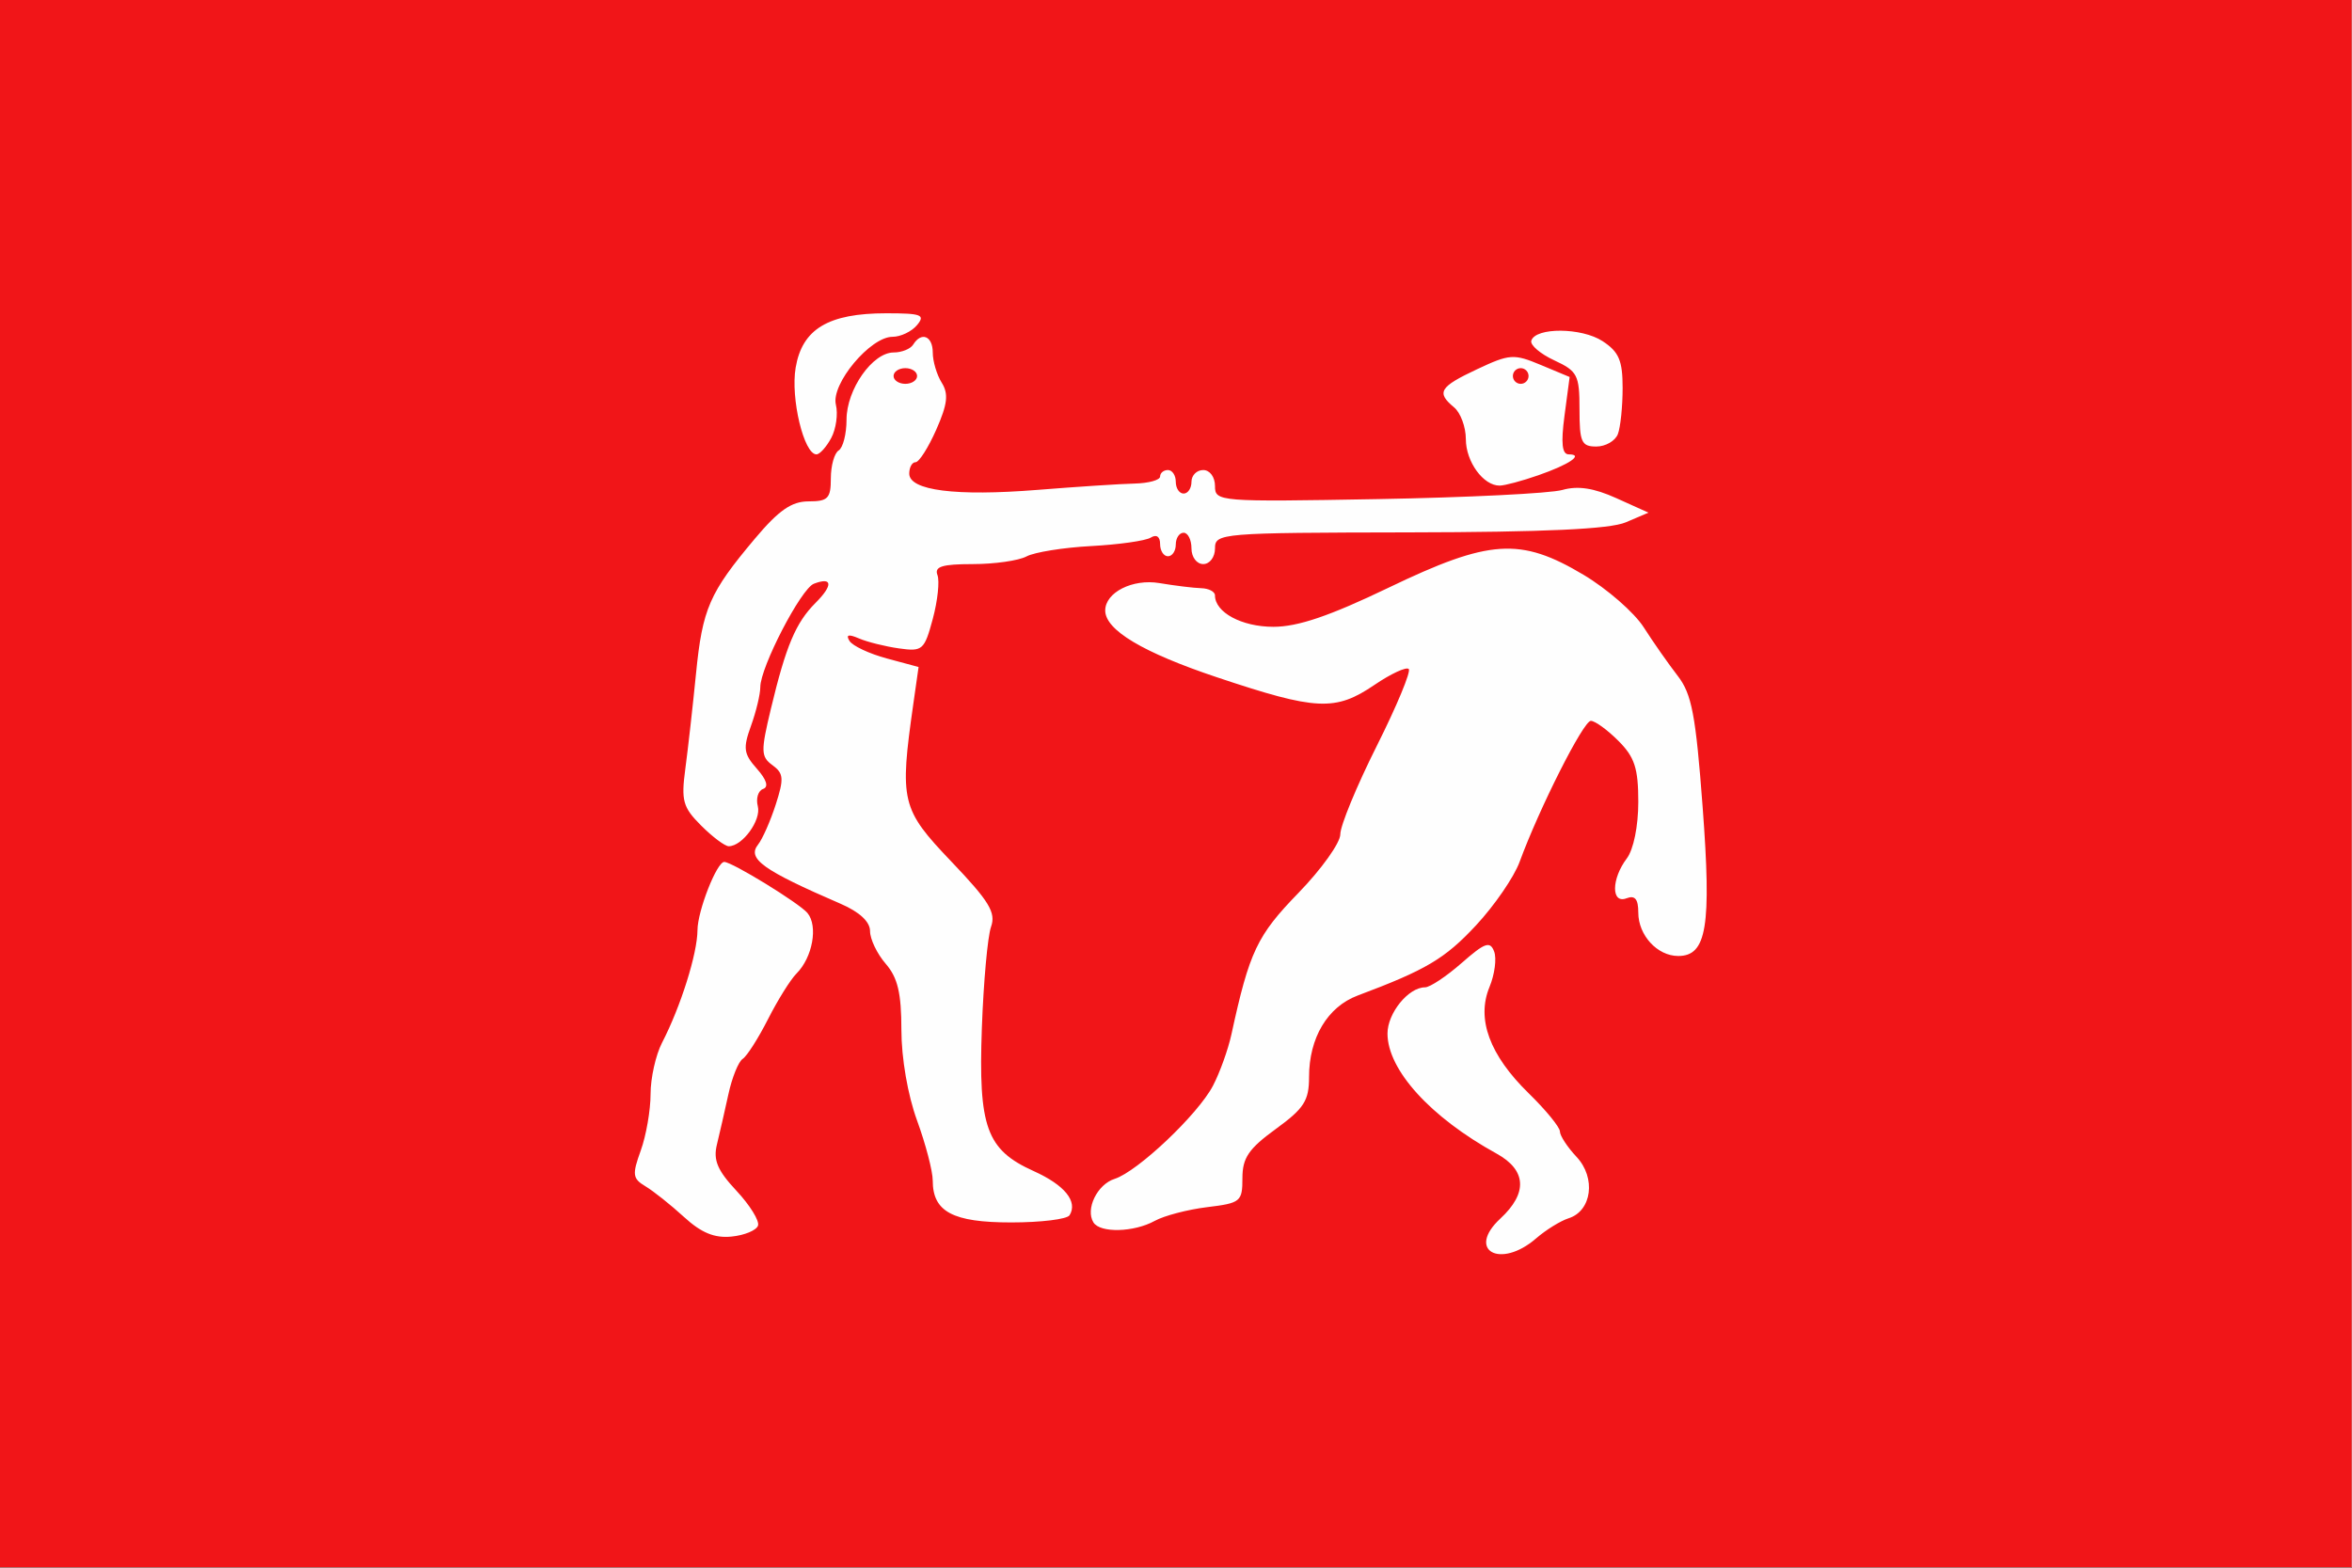 <?xml version="1.0" encoding="UTF-8" standalone="no"?>

<svg
   xmlns:dc="http://purl.org/dc/elements/1.1/"
   xmlns:cc="http://creativecommons.org/ns#"
   xmlns:rdf="http://www.w3.org/1999/02/22-rdf-syntax-ns#"
   xmlns:svg="http://www.w3.org/2000/svg"
   xmlns="http://www.w3.org/2000/svg"
   xmlns:sodipodi="http://sodipodi.sourceforge.net/DTD/sodipodi-0.dtd"
   xmlns:inkscape="http://www.inkscape.org/namespaces/inkscape"
   width="450"
   height="300"
   id="svg2"
   version="1.0"
   inkscape:output_extension="org.inkscape.output.svg.inkscape">
  <rect width="100%" height="100%" fill="#333333" stroke="none"/>
  <defs
     id="defs4">
    <inkscape:perspective
       sodipodi:type="inkscape:persp3d"
       inkscape:vp_x="0 : 150 : 1"
       inkscape:vp_y="0 : 1000 : 0"
       inkscape:vp_z="525 : 150 : 1"
       inkscape:persp3d-origin="262.5 : 100 : 1"
       id="perspective2878" />
  </defs>
  <sodipodi:namedview
     id="base"
     pagecolor="#ffffff"
     bordercolor="#666666"
     borderopacity="1.0"
     gridtolerance="10000"
     guidetolerance="10"
     objecttolerance="10"
     inkscape:pageopacity="0.0"
     inkscape:pageshadow="2"
     inkscape:zoom="1"
     inkscape:cx="209.62692"
     inkscape:cy="173.87946"
     inkscape:document-units="px"
     inkscape:current-layer="g2377"
     height="400px"
     width="600px"
     showguides="true"
     inkscape:guide-bbox="true"
     inkscape:window-width="1071"
     inkscape:window-height="655"
     inkscape:window-x="2"
     inkscape:window-y="0"
     showgrid="false"
     inkscape:window-maximized="0" />
  <g
     inkscape:label="Layer 1"
     inkscape:groupmode="layer"
     id="layer1"
     transform="translate(-44.175,-93.614)">
    <g
       id="g2377"
       transform="matrix(1.656,0,0,1.656,-224.765,-417.921)">
      <path
         id="path2284"
         d="m 162.39,399.444 0,-90.572 135.858,0 135.858,0 0,90.572 0,90.572 -135.858,0 -135.858,0 0,-90.572 z"
         style="fill:#fefefe" />
      <path
         sodipodi:nodetypes="ccccccsssssssssssccsssssssssssssssccssssssssssssssssssssssssssssssssssccsssscccssssssssssssssssscccsssssssssssssssssssssssssssssssssssssssssssssccsssccscccssssccsssccssssssccsssssscc"
         id="path2282"
         d="m 162.39,308.872 271.716,0 0,181.144 -271.716,0 0,-181.144 z m 177.49,143.131 c 1.132,-0.982 2.823,-2.028 3.759,-2.325 2.685,-0.852 3.177,-4.683 0.911,-7.094 -1.057,-1.125 -1.922,-2.447 -1.922,-2.936 0,-0.489 -1.624,-2.476 -3.609,-4.414 -4.517,-4.411 -6.057,-8.586 -4.527,-12.278 0.603,-1.456 0.844,-3.306 0.535,-4.111 -0.472,-1.231 -1.07,-1.017 -3.758,1.342 -1.758,1.543 -3.659,2.806 -4.225,2.806 -1.92,0 -4.342,2.987 -4.336,5.348 0.011,4.203 4.973,9.666 12.588,13.856 3.476,1.913 3.637,4.564 0.457,7.511 -3.976,3.685 -0.015,5.887 4.127,2.294 z m -89.899,-1.482 c 0.181,-0.551 -0.941,-2.361 -2.493,-4.023 -2.194,-2.348 -2.696,-3.536 -2.256,-5.338 0.311,-1.275 0.91,-3.895 1.33,-5.824 0.42,-1.929 1.162,-3.763 1.649,-4.076 0.487,-0.313 1.803,-2.378 2.924,-4.588 1.121,-2.21 2.602,-4.582 3.29,-5.271 1.858,-1.858 2.517,-5.492 1.269,-6.996 -0.94,-1.133 -8.711,-5.904 -9.615,-5.904 -0.861,0 -3.081,5.657 -3.092,7.88 -0.014,2.722 -1.943,8.854 -4.096,13.015 -0.729,1.41 -1.325,4.083 -1.325,5.94 0,1.857 -0.509,4.788 -1.132,6.512 -1.009,2.794 -0.95,3.244 0.547,4.14 0.923,0.553 2.925,2.147 4.448,3.542 2.002,1.834 3.525,2.462 5.497,2.264 1.501,-0.15 2.876,-0.724 3.057,-1.275 z m 45.836,-0.541 c 1.088,-0.6 3.812,-1.313 6.054,-1.585 3.868,-0.469 4.076,-0.641 4.076,-3.362 0,-2.33 0.721,-3.391 3.849,-5.666 3.278,-2.384 3.849,-3.276 3.849,-6.009 0,-4.533 2.135,-8.112 5.618,-9.418 7.906,-2.963 10.078,-4.251 13.67,-8.108 2.131,-2.289 4.397,-5.587 5.036,-7.331 2.27,-6.195 7.374,-16.303 8.233,-16.303 0.48,0 1.909,1.037 3.177,2.305 1.886,1.886 2.305,3.173 2.305,7.073 0,2.789 -0.552,5.497 -1.33,6.525 -1.793,2.37 -1.811,5.285 -0.029,4.601 0.975,-0.374 1.359,0.092 1.359,1.65 0,2.625 2.2,5.018 4.613,5.018 3.294,0 3.854,-3.4 2.826,-17.147 -0.802,-10.722 -1.258,-13.125 -2.888,-15.227 -1.065,-1.373 -2.83,-3.895 -3.923,-5.605 -1.093,-1.71 -4.229,-4.445 -6.968,-6.078 -7.295,-4.348 -10.851,-4.111 -22.523,1.502 -6.793,3.266 -10.47,4.516 -13.295,4.516 -3.656,0 -6.751,-1.665 -6.751,-3.631 0,-0.432 -0.713,-0.805 -1.585,-0.83 -0.872,-0.025 -3.047,-0.291 -4.835,-0.591 -3.098,-0.52 -6.26,1.08 -6.26,3.167 0,2.256 4.345,4.853 12.92,7.722 11.485,3.843 13.666,3.948 18.187,0.875 1.898,-1.29 3.68,-2.116 3.96,-1.836 0.28,0.28 -1.387,4.29 -3.704,8.911 -2.317,4.621 -4.208,9.206 -4.202,10.188 0.005,0.982 -2.178,4.039 -4.853,6.793 -4.774,4.916 -5.647,6.76 -7.727,16.329 -0.379,1.744 -1.338,4.414 -2.131,5.934 -1.726,3.31 -8.707,9.921 -11.366,10.765 -2.006,0.637 -3.397,3.494 -2.447,5.03 0.771,1.248 4.676,1.151 7.084,-0.177 z m -9.847,-0.639 c 0.987,-1.598 -0.549,-3.496 -4.141,-5.115 -5.459,-2.461 -6.4,-5.063 -5.986,-16.539 0.192,-5.321 0.668,-10.576 1.058,-11.678 0.588,-1.662 -0.196,-2.952 -4.592,-7.56 -5.786,-6.066 -5.992,-6.921 -4.382,-18.229 l 0.604,-4.244 -3.671,-0.989 c -2.019,-0.544 -3.959,-1.454 -4.311,-2.024 -0.447,-0.724 -0.118,-0.811 1.094,-0.29 0.953,0.41 3.031,0.928 4.617,1.152 2.729,0.385 2.939,0.202 3.91,-3.403 0.564,-2.095 0.808,-4.379 0.541,-5.074 -0.375,-0.978 0.546,-1.264 4.075,-1.264 2.508,0 5.305,-0.399 6.216,-0.887 0.911,-0.488 4.27,-1.026 7.465,-1.197 3.194,-0.171 6.294,-0.611 6.888,-0.978 0.66,-0.408 1.08,-0.118 1.08,0.744 0,0.777 0.408,1.412 0.906,1.412 0.498,0 0.906,-0.611 0.906,-1.359 0,-0.747 0.408,-1.359 0.906,-1.359 0.498,0 0.906,0.815 0.906,1.811 0,1.006 0.604,1.811 1.359,1.811 0.755,0 1.359,-0.805 1.359,-1.811 0,-1.762 0.617,-1.813 22.417,-1.852 15.705,-0.029 23.202,-0.376 25.04,-1.161 l 2.624,-1.12 -3.706,-1.671 c -2.614,-1.179 -4.455,-1.459 -6.247,-0.95 -1.397,0.397 -10.998,0.872 -21.334,1.056 -18.418,0.328 -18.794,0.298 -18.794,-1.512 0,-1.037 -0.595,-1.846 -1.359,-1.846 -0.747,0 -1.359,0.611 -1.359,1.359 0,0.747 -0.408,1.359 -0.906,1.359 -0.498,0 -0.906,-0.611 -0.906,-1.359 0,-0.747 -0.408,-1.359 -0.906,-1.359 -0.498,0 -0.906,0.336 -0.906,0.747 0,0.411 -1.325,0.778 -2.944,0.815 -1.619,0.037 -6.668,0.367 -11.22,0.731 -9.445,0.757 -14.819,0.074 -14.819,-1.882 0,-0.725 0.329,-1.318 0.731,-1.318 0.402,0 1.479,-1.695 2.393,-3.766 1.302,-2.952 1.438,-4.124 0.627,-5.422 -0.569,-0.911 -1.034,-2.477 -1.034,-3.48 0,-1.92 -1.315,-2.454 -2.264,-0.918 -0.308,0.498 -1.321,0.906 -2.252,0.906 -2.447,0 -5.447,4.278 -5.447,7.767 0,1.647 -0.408,3.246 -0.906,3.554 -0.498,0.308 -0.906,1.758 -0.906,3.223 0,2.323 -0.329,2.664 -2.575,2.664 -1.961,0 -3.439,1.027 -6.194,4.302 -5.268,6.264 -6.065,8.09 -6.811,15.624 -0.37,3.736 -0.925,8.674 -1.232,10.972 -0.495,3.7 -0.285,4.454 1.828,6.566 1.313,1.313 2.747,2.387 3.187,2.387 1.581,0 3.778,-3.021 3.36,-4.62 -0.235,-0.898 0.039,-1.797 0.609,-1.997 0.669,-0.235 0.414,-1.064 -0.719,-2.341 -1.528,-1.721 -1.616,-2.362 -0.679,-4.952 0.592,-1.636 1.076,-3.65 1.076,-4.476 0,-2.297 4.705,-11.378 6.191,-11.948 2.155,-0.827 2.24,0.165 0.189,2.216 -2.286,2.286 -3.416,4.969 -5.159,12.25 -1.176,4.911 -1.158,5.52 0.19,6.506 1.288,0.942 1.338,1.551 0.373,4.545 -0.613,1.901 -1.529,3.979 -2.036,4.618 -1.303,1.64 0.522,2.951 9.536,6.851 2.184,0.945 3.396,2.072 3.396,3.157 0,0.928 0.815,2.627 1.811,3.776 1.386,1.598 1.811,3.389 1.811,7.624 0,3.279 0.738,7.555 1.811,10.491 0.996,2.726 1.811,5.85 1.811,6.942 0,3.601 2.311,4.833 9.068,4.833 3.422,0 6.451,-0.371 6.731,-0.824 z m -20.328,-96.994 c 0,-0.498 0.611,-0.906 1.359,-0.906 0.747,0 1.359,0.408 1.359,0.906 0,0.498 -0.611,0.906 -1.359,0.906 -0.747,0 -1.359,-0.408 -1.359,-0.906 z m 74.479,11.476 c 3.618,-1.26 5.31,-2.419 3.533,-2.419 -0.78,0 -0.92,-1.266 -0.495,-4.471 l 0.593,-4.471 -3.336,-1.394 c -3.12,-1.304 -3.597,-1.272 -7.355,0.495 -4.354,2.046 -4.737,2.682 -2.66,4.407 0.747,0.62 1.359,2.271 1.359,3.669 0,2.616 2.027,5.399 3.914,5.374 0.587,-0.007 2.588,-0.543 4.447,-1.191 z m -2.927,-11.476 c 0,-0.498 0.408,-0.906 0.906,-0.906 0.498,0 0.906,0.408 0.906,0.906 0,0.498 -0.408,0.906 -0.906,0.906 -0.498,0 -0.906,-0.408 -0.906,-0.906 z m -78.753,7.161 c 0.558,-1.043 0.8,-2.775 0.537,-3.849 -0.582,-2.382 3.971,-7.841 6.54,-7.841 0.942,0 2.221,-0.611 2.841,-1.359 0.978,-1.178 0.504,-1.359 -3.557,-1.359 -6.698,0 -9.716,1.811 -10.472,6.281 -0.6,3.55 0.953,10.022 2.404,10.022 0.381,0 1.148,-0.853 1.707,-1.896 z m 90.883,-0.443 c 0.302,-0.788 0.55,-3.187 0.55,-5.33 0,-3.18 -0.426,-4.177 -2.314,-5.414 -2.419,-1.585 -7.761,-1.617 -8.237,-0.051 -0.151,0.498 1.04,1.517 2.647,2.264 2.692,1.251 2.922,1.698 2.922,5.662 0,3.796 0.229,4.303 1.941,4.302 1.068,-8.1e-4 2.188,-0.646 2.491,-1.434 l 0,3e-5 z"
         style="fill:#f11518" />
    </g>
  </g>
</svg>
